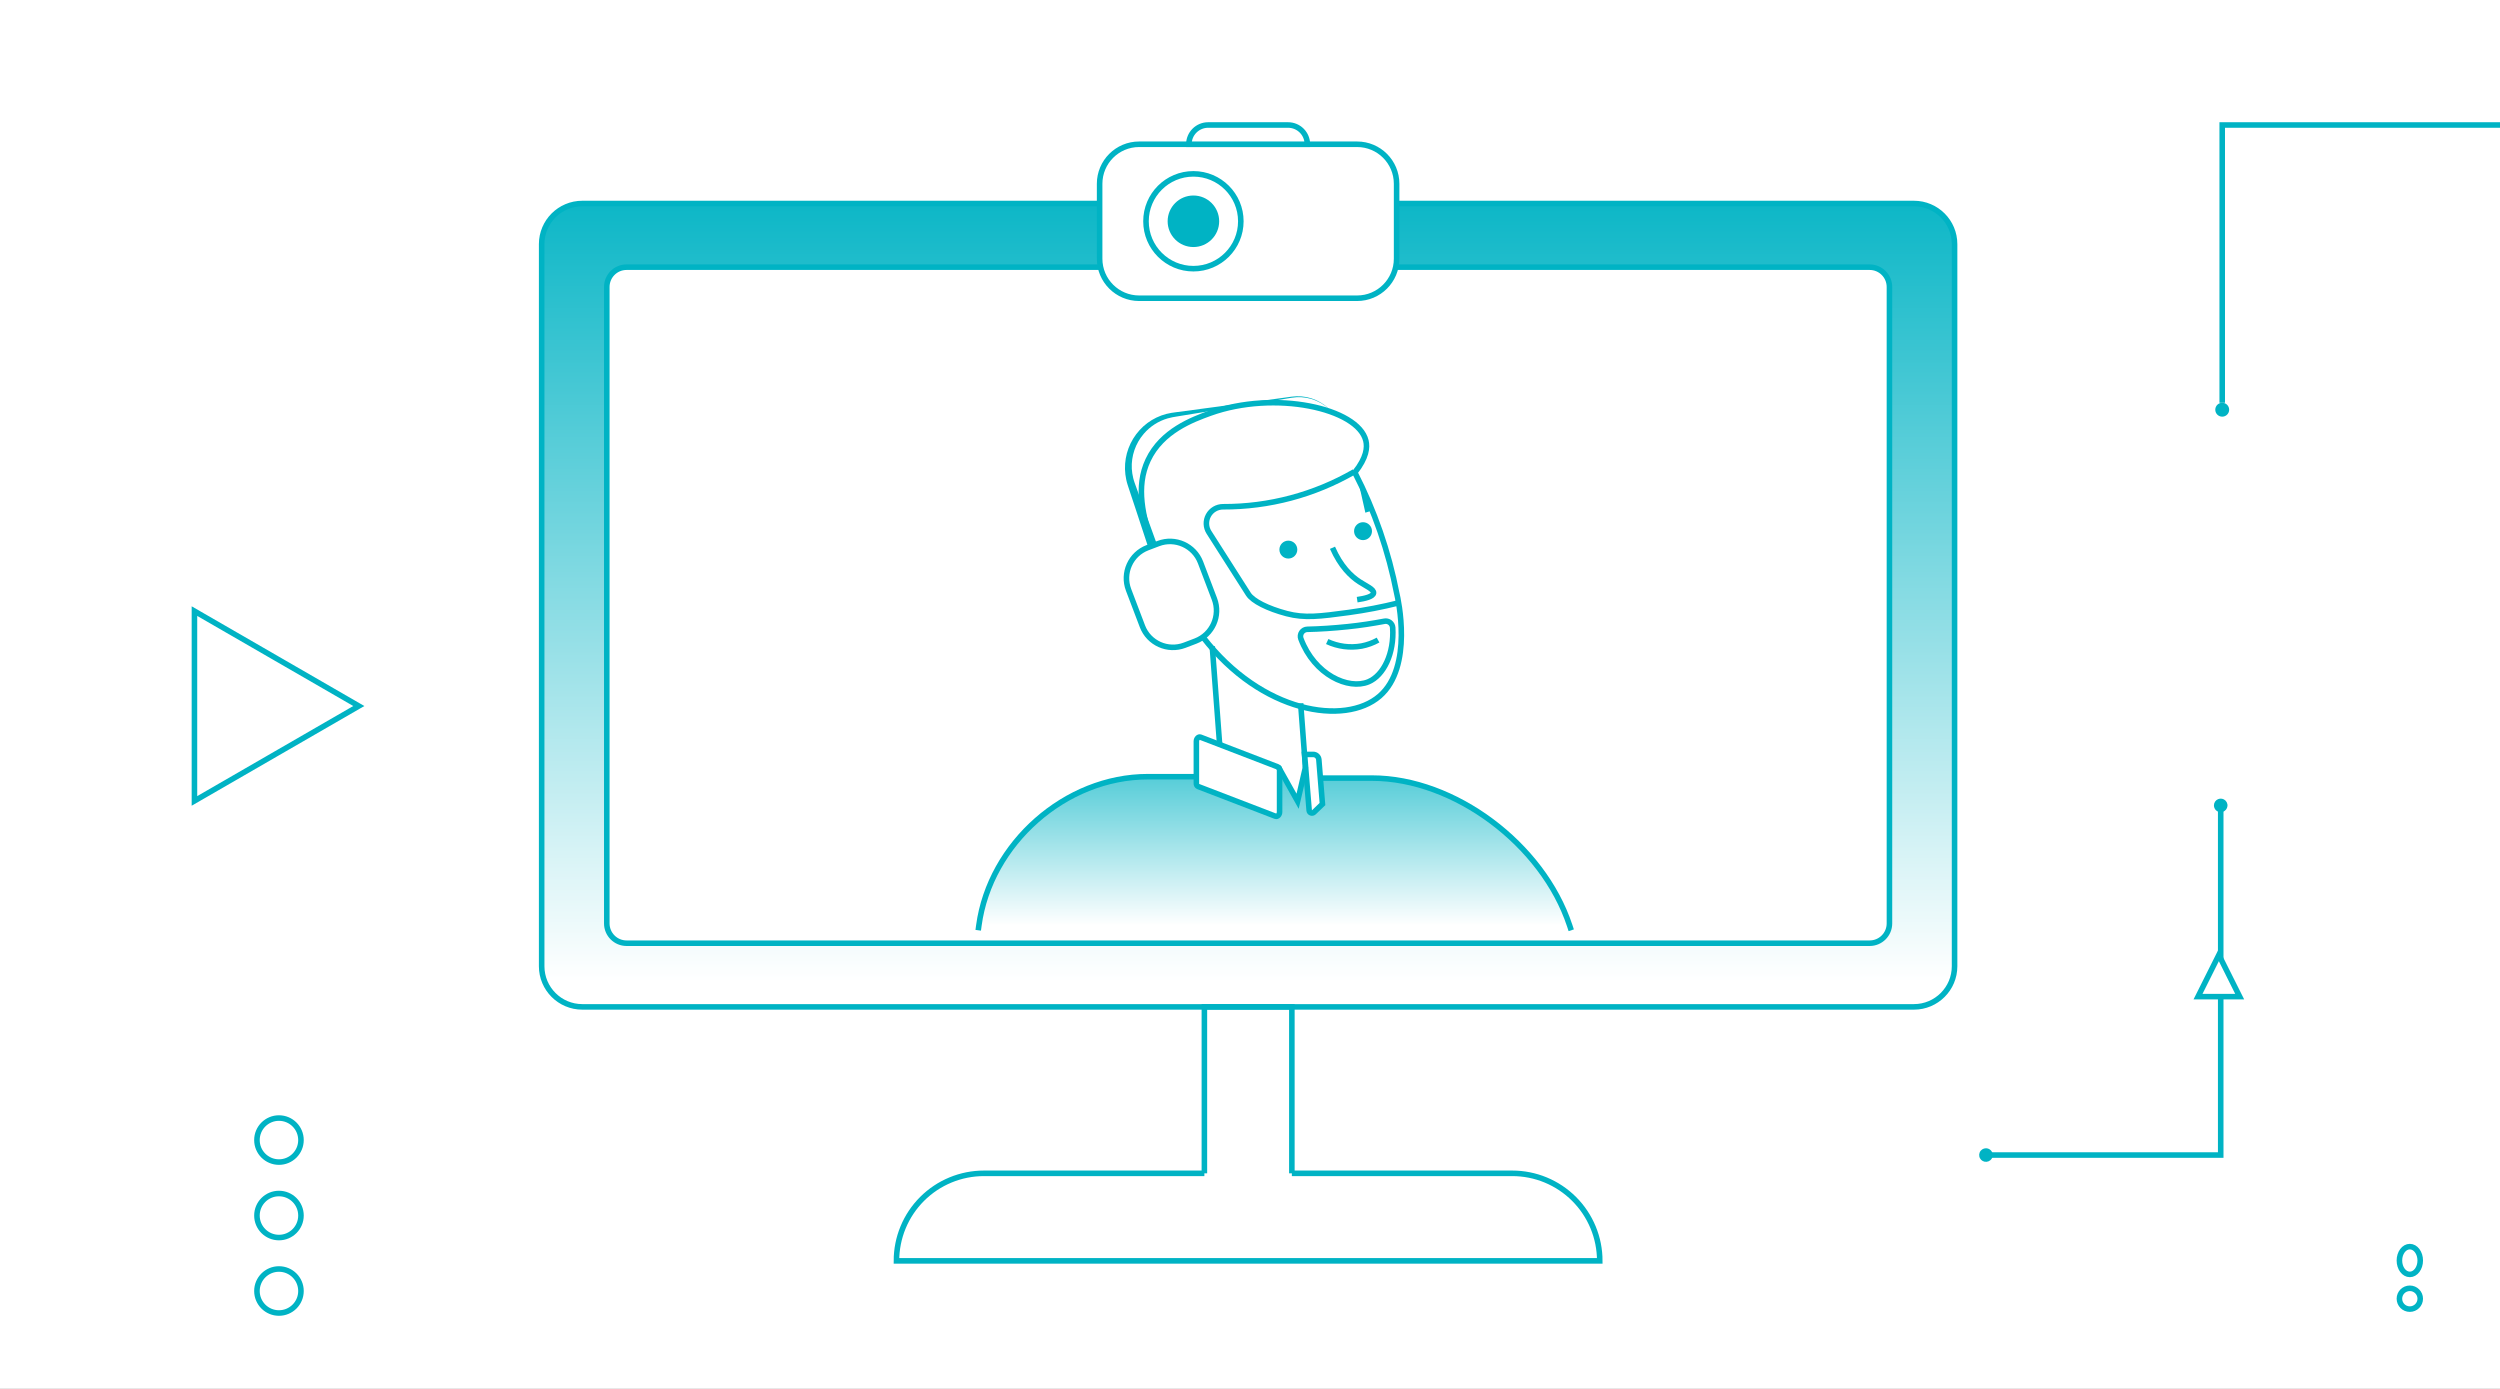 <?xml version="1.0" encoding="UTF-8"?> <svg xmlns="http://www.w3.org/2000/svg" width="360" height="200" viewBox="0 0 360 200" fill="none"><rect x="0" y="0" width="360" height="200" fill="#333333" stroke="none"/><g clip-path="url(#clip0_1423_2)"><rect width="360" height="200" fill="white"></rect><path d="M319.783 115.926V166.326H285.927" stroke="#00B3C4" stroke-width="0.8" stroke-miterlimit="10"></path><path d="M318.806 115.975C318.806 115.782 318.864 115.593 318.971 115.433C319.079 115.273 319.232 115.148 319.41 115.074C319.589 115 319.785 114.981 319.974 115.019C320.164 115.057 320.338 115.15 320.474 115.287C320.611 115.423 320.704 115.598 320.741 115.787C320.779 115.977 320.759 116.173 320.685 116.351C320.611 116.53 320.486 116.682 320.325 116.79C320.165 116.897 319.976 116.954 319.783 116.954C319.654 116.954 319.527 116.929 319.408 116.88C319.29 116.83 319.182 116.758 319.091 116.667C319.001 116.576 318.929 116.468 318.88 116.35C318.831 116.231 318.806 116.104 318.806 115.975Z" fill="#00B3C4"></path><path d="M285.977 165.35C285.784 165.35 285.595 165.407 285.434 165.514C285.274 165.622 285.148 165.774 285.074 165.953C285 166.131 284.981 166.328 285.019 166.517C285.056 166.707 285.15 166.881 285.286 167.018C285.423 167.154 285.597 167.247 285.786 167.285C285.976 167.323 286.172 167.303 286.351 167.229C286.529 167.155 286.682 167.03 286.789 166.869C286.897 166.709 286.954 166.52 286.954 166.327C286.954 166.068 286.851 165.819 286.668 165.636C286.485 165.453 286.236 165.35 285.977 165.35Z" fill="#00B3C4"></path><path d="M319.515 137.514L318.015 140.514L316.515 143.514H319.515H322.515L321.015 140.514L319.515 137.514Z" fill="white" stroke="#00B3C4" stroke-width="0.8" stroke-miterlimit="10"></path><path d="M40.17 189.075C41.921 189.075 43.34 187.656 43.34 185.905C43.34 184.154 41.921 182.735 40.17 182.735C38.419 182.735 37 184.154 37 185.905C37 187.656 38.419 189.075 40.17 189.075Z" stroke="#00B3C4" stroke-width="0.8" stroke-miterlimit="10"></path><path d="M40.17 178.208C41.921 178.208 43.34 176.789 43.34 175.038C43.34 173.287 41.921 171.868 40.17 171.868C38.419 171.868 37 173.287 37 175.038C37 176.789 38.419 178.208 40.17 178.208Z" stroke="#00B3C4" stroke-width="0.8" stroke-miterlimit="10"></path><path d="M40.17 167.34C41.921 167.34 43.34 165.921 43.34 164.17C43.34 162.419 41.921 161 40.17 161C38.419 161 37 162.419 37 164.17C37 165.921 38.419 167.34 40.17 167.34Z" stroke="#00B3C4" stroke-width="0.8" stroke-miterlimit="10"></path><path d="M347.015 188.514C347.843 188.514 348.515 187.842 348.515 187.014C348.515 186.185 347.843 185.514 347.015 185.514C346.186 185.514 345.515 186.185 345.515 187.014C345.515 187.842 346.186 188.514 347.015 188.514Z" stroke="#00B3C4" stroke-width="0.8" stroke-miterlimit="10"></path><path d="M347.015 183.514C347.843 183.514 348.515 182.618 348.515 181.514C348.515 180.409 347.843 179.514 347.015 179.514C346.186 179.514 345.515 180.409 345.515 181.514C345.515 182.618 346.186 183.514 347.015 183.514Z" stroke="#00B3C4" stroke-width="0.8" stroke-miterlimit="10"></path><path d="M51.669 101.666L39.835 108.499L28 115.332V101.666V88L39.835 94.833L51.669 101.666Z" stroke="#00B3C4" stroke-width="0.8" stroke-miterlimit="10"></path><path d="M275.607 29.308H83.851C80.62 29.308 78 31.928 78 35.159V139.14C78 142.371 80.62 144.991 83.851 144.991H275.607C278.839 144.991 281.458 142.371 281.458 139.14V35.159C281.458 31.928 278.839 29.308 275.607 29.308Z" fill="url(#paint0_linear_1423_2)"></path><path d="M275.607 29.308H83.851C80.62 29.308 78 31.928 78 35.159V139.14C78 142.371 80.62 144.991 83.851 144.991H275.607C278.839 144.991 281.458 142.371 281.458 139.14V35.159C281.458 31.928 278.839 29.308 275.607 29.308Z" stroke="#00B3C4" stroke-width="0.8" stroke-miterlimit="10"></path><path d="M269.233 38.474H90.225C88.653 38.474 87.378 39.749 87.378 41.321V132.975C87.378 134.548 88.653 135.823 90.225 135.823H269.233C270.806 135.823 272.08 134.548 272.08 132.975V41.321C272.08 39.749 270.806 38.474 269.233 38.474Z" fill="white" stroke="#00B3C4" stroke-width="0.8" stroke-miterlimit="10"></path><path d="M186.028 168.959V144.989H173.431V168.959" stroke="#00B3C4" stroke-width="0.8" stroke-miterlimit="10"></path><path d="M186.027 168.959H217.76C219.415 168.959 221.055 169.285 222.584 169.918C224.114 170.552 225.504 171.48 226.674 172.651C227.845 173.822 228.774 175.212 229.407 176.741C230.041 178.271 230.366 179.91 230.366 181.566H129.089C129.088 179.91 129.413 178.27 130.046 176.74C130.679 175.209 131.607 173.819 132.778 172.648C133.949 171.477 135.34 170.549 136.87 169.916C138.4 169.283 140.04 168.958 141.696 168.959H173.43" stroke="#00B3C4" stroke-width="0.8" stroke-miterlimit="10"></path><path d="M195.422 20.774H164.036C160.893 20.774 158.346 23.322 158.346 26.464V37.258C158.346 40.4 160.893 42.947 164.036 42.947H195.422C198.565 42.947 201.112 40.4 201.112 37.258V26.464C201.112 23.322 198.565 20.774 195.422 20.774Z" fill="white" stroke="#00B3C4" stroke-width="0.8" stroke-miterlimit="10"></path><path d="M171.851 38.691C175.622 38.691 178.679 35.634 178.679 31.863C178.679 28.092 175.622 25.035 171.851 25.035C168.08 25.035 165.023 28.092 165.023 31.863C165.023 35.634 168.08 38.691 171.851 38.691Z" fill="white" stroke="#00B3C4" stroke-width="0.8" stroke-miterlimit="10"></path><path d="M171.851 35.574C173.9 35.574 175.561 33.913 175.561 31.863C175.561 29.814 173.9 28.153 171.851 28.153C169.801 28.153 168.14 29.814 168.14 31.863C168.14 33.913 169.801 35.574 171.851 35.574Z" fill="#00B3C4"></path><path d="M173.971 18H185.485C186.221 18 186.927 18.292 187.447 18.813C187.968 19.333 188.26 20.039 188.26 20.775H171.197C171.197 20.039 171.489 19.333 172.009 18.813C172.53 18.292 173.235 18 173.971 18Z" fill="white" stroke="#00B3C4" stroke-width="0.8" stroke-miterlimit="10"></path><path d="M165.971 78.58C164.585 74.436 163.499 70.124 165.322 66.256C167.299 62.051 171.74 60.413 174.256 59.5C183.549 56.149 195.559 58.772 196.687 63.469C196.916 64.418 196.804 65.883 195.1 68.035C197.928 73.537 199.962 79.413 201.139 85.486C201.314 86.217 203.537 96.016 198.668 100.238C193.693 104.546 181.697 102.727 173.216 91.732C173.17 91.674 173.125 91.617 173.081 91.558" stroke="#00B3C4" stroke-width="0.8" stroke-miterlimit="10"></path><path d="M194.999 67.943C189.258 71.26 182.741 72.995 176.111 72.973C175.682 72.974 175.26 73.09 174.891 73.309C174.522 73.529 174.218 73.843 174.012 74.22C173.806 74.597 173.705 75.022 173.719 75.452C173.734 75.881 173.864 76.299 174.095 76.661L179.766 85.558C180.4 86.547 182.537 87.633 185.287 88.359C187.873 89.04 190.033 88.765 194.246 88.195C196.654 87.865 199.041 87.404 201.399 86.814" stroke="#00B3C4" stroke-width="0.8" stroke-miterlimit="10"></path><path d="M199.355 89.459C199.494 89.431 199.638 89.434 199.776 89.467C199.913 89.499 200.043 89.561 200.155 89.647C200.268 89.733 200.361 89.842 200.428 89.966C200.496 90.091 200.536 90.228 200.547 90.37C200.785 94.074 199.256 97.26 197.047 98.183C194.195 99.373 189.275 97.194 187.325 91.976C187.27 91.826 187.251 91.665 187.271 91.506C187.29 91.348 187.347 91.196 187.437 91.063C187.526 90.931 187.646 90.822 187.787 90.745C187.927 90.668 188.083 90.626 188.243 90.622C190.056 90.581 191.998 90.457 194.06 90.241C195.949 90.047 197.708 89.768 199.355 89.459Z" stroke="#00B3C4" stroke-width="0.8" stroke-miterlimit="10"></path><path d="M185.522 80.432C186.235 80.432 186.812 79.855 186.812 79.142C186.812 78.43 186.235 77.852 185.522 77.852C184.81 77.852 184.232 78.43 184.232 79.142C184.232 79.855 184.81 80.432 185.522 80.432Z" fill="#00B3C4"></path><path d="M196.275 77.778C196.988 77.778 197.566 77.2 197.566 76.488C197.566 75.775 196.988 75.198 196.275 75.198C195.563 75.198 194.985 75.775 194.985 76.488C194.985 77.2 195.563 77.778 196.275 77.778Z" fill="#00B3C4"></path><path d="M226.252 133.959H140.862C141.16 131.797 142.416 124.676 148.606 118.74C154.32 113.254 160.826 112.063 163.073 111.755L172.173 111.832L184.259 110.877L186.862 115.388L187.986 110.478C188.033 110.994 188.082 111.51 188.133 112.025L199.311 112.129C205.401 112.859 211.162 115.295 215.928 119.156C220.695 123.017 224.273 128.146 226.252 133.953V133.959Z" fill="url(#paint1_linear_1423_2)"></path><path d="M191.117 92.383C192.663 93.102 194.392 93.327 196.07 93.029C196.901 92.871 197.701 92.58 198.439 92.168" stroke="#00B3C4" stroke-width="0.8" stroke-miterlimit="10"></path><path d="M175.63 107.221L174.563 93.08" stroke="#00B3C4" stroke-width="0.8" stroke-miterlimit="10"></path><path d="M187.986 110.484L187.291 101.277" stroke="#00B3C4" stroke-width="0.8" stroke-miterlimit="10"></path><path d="M183.663 117.537L172.525 113.253C172.444 113.212 172.378 113.148 172.334 113.07C172.29 112.991 172.27 112.901 172.277 112.811V106.751C172.277 106.362 172.594 106.044 172.872 106.151L184.009 110.435C184.09 110.475 184.157 110.539 184.201 110.618C184.245 110.696 184.265 110.787 184.258 110.877V116.937C184.258 117.326 183.941 117.644 183.663 117.537Z" fill="white" stroke="#00B3C4" stroke-width="0.8" stroke-miterlimit="10"></path><path d="M190.434 115.785L189.203 116.968C189.147 117.021 189.078 117.057 189.003 117.072C188.929 117.087 188.851 117.081 188.779 117.054C188.708 117.027 188.646 116.98 188.599 116.919C188.553 116.858 188.525 116.786 188.519 116.709L187.86 108.636H189.092C189.299 108.635 189.498 108.711 189.65 108.85C189.803 108.989 189.898 109.18 189.916 109.385L190.434 115.785Z" fill="white" stroke="#00B3C4" stroke-width="0.8" stroke-miterlimit="10"></path><path d="M184.082 110.425C185.008 112.079 185.934 113.734 186.861 115.388C187.258 113.74 187.603 112.079 188 110.425" stroke="#00B3C4" stroke-width="0.8" stroke-miterlimit="10"></path><path d="M140.862 133.959L140.954 133.282C142.548 121.443 153.439 111.844 165.278 111.844H172.274" stroke="#00B3C4" stroke-width="0.8" stroke-miterlimit="10"></path><path d="M190.128 112.046H197.57C209.411 112.046 222.154 121.557 226.036 133.288L226.258 133.959" stroke="#00B3C4" stroke-width="0.8" stroke-miterlimit="10"></path><path d="M191.878 78.879C193.059 81.576 194.545 82.98 195.753 83.769C196.72 84.4 197.862 84.866 197.793 85.395C197.724 85.924 196.51 86.196 195.43 86.353" stroke="#00B3C4" stroke-width="0.8" stroke-miterlimit="10"></path><path d="M166.805 78.273L165.243 78.867C162.812 79.792 161.591 82.512 162.515 84.943L164.508 90.184C165.433 92.615 168.153 93.836 170.584 92.911L172.145 92.317C174.576 91.393 175.797 88.673 174.873 86.242L172.88 81.001C171.956 78.57 169.236 77.349 166.805 78.273Z" stroke="#00B3C4" stroke-width="0.8" stroke-miterlimit="10"></path><path d="M196.612 73.829L195.94 70.838L195.61 69.344C195.495 68.849 195.38 68.355 195.253 67.861C195.457 68.327 195.675 68.788 195.892 69.251L196.551 70.635L197.869 73.403L196.612 73.829Z" fill="#00B3C4"></path><path d="M165.341 78.798L163.528 73.286L162.612 70.53L162.385 69.836L162.274 69.465L162.184 69.09C162.074 68.585 162.012 68.072 161.997 67.556C161.95 65.483 162.704 63.472 164.101 61.94C164.785 61.183 165.611 60.568 166.532 60.128C166.988 59.907 167.465 59.732 167.955 59.605C168.438 59.489 168.928 59.403 169.422 59.348L180.928 57.808L183.803 57.422L185.241 57.226C185.721 57.146 186.205 57.091 186.691 57.062C187.67 57.031 188.643 57.224 189.535 57.627C190.425 58.027 191.213 58.623 191.842 59.368C191.2 58.643 190.404 58.071 189.512 57.694C188.625 57.317 187.664 57.148 186.701 57.2C186.222 57.239 185.745 57.303 185.273 57.393L183.841 57.625L180.977 58.091L169.521 59.966C169.055 60.031 168.594 60.126 168.14 60.25C166.807 60.639 165.616 61.406 164.711 62.459C163.507 63.854 162.887 65.659 162.979 67.5C163.006 67.951 163.074 68.398 163.182 68.838L163.271 69.167L163.378 69.497L163.622 70.175L164.611 72.904L166.588 78.361L165.341 78.798Z" fill="#00B3C4"></path><path d="M320 58V18H374" stroke="#00B3C4" stroke-width="0.8" stroke-miterlimit="10"></path><path d="M320 60C320.552 60 321 59.552 321 59C321 58.448 320.552 58 320 58C319.448 58 319 58.448 319 59C319 59.552 319.448 60 320 60Z" fill="#00B3C4"></path></g><defs><linearGradient id="paint0_linear_1423_2" x1="179.728" y1="7.061" x2="179.728" y2="210.519" gradientUnits="userSpaceOnUse"><stop offset="0.08" stop-color="#00B3C4"></stop><stop offset="0.66" stop-color="white"></stop></linearGradient><linearGradient id="paint1_linear_1423_2" x1="183.559" y1="95.728" x2="183.559" y2="133.297" gradientUnits="userSpaceOnUse"><stop offset="0.14" stop-color="#00B3C4"></stop><stop offset="1" stop-color="white"></stop></linearGradient><clipPath id="clip0_1423_2"><rect width="360" height="200" fill="white"></rect></clipPath></defs></svg> 